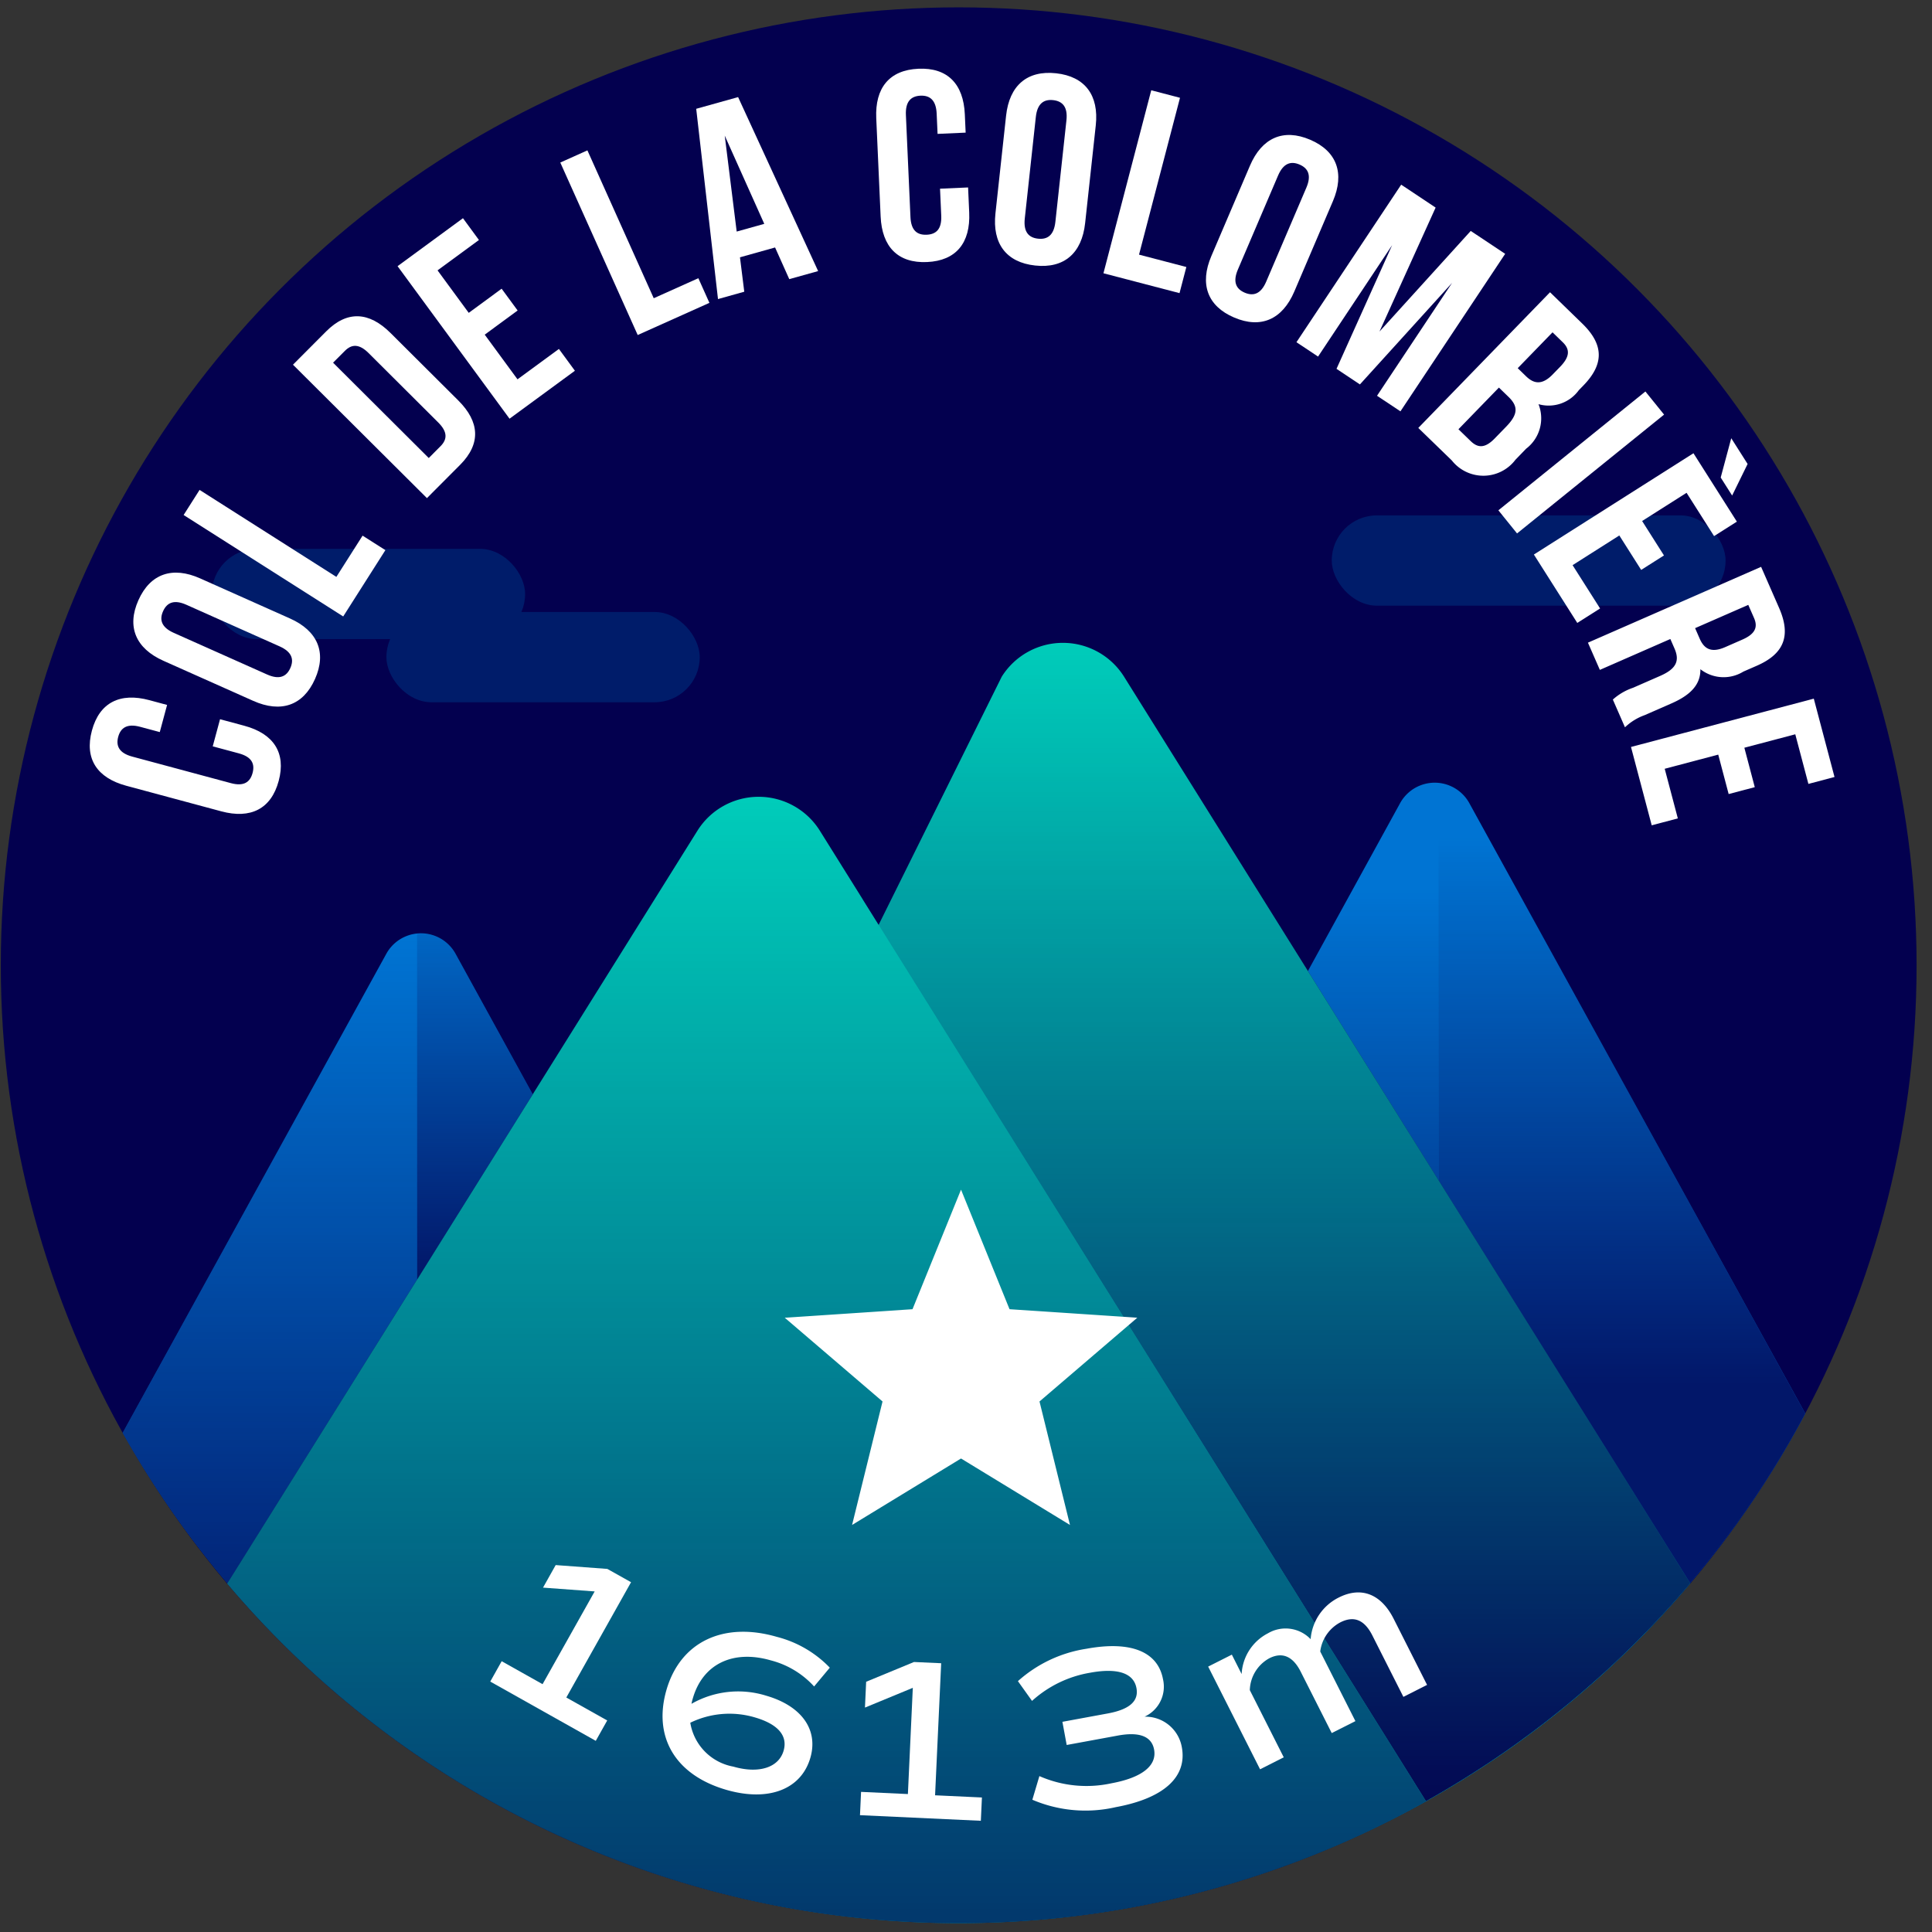 <svg xmlns="http://www.w3.org/2000/svg" xmlns:xlink="http://www.w3.org/1999/xlink" viewBox="0 0 120 120"><rect x="0" y="0" width="120" height="120" fill="#333333" stroke="none"/><defs><style>.cls-1{fill:#03004f;}.cls-2{fill:#0074d3;}.cls-3{fill:#00d4be;}.cls-4{fill:url(#Dégradé_sans_nom_220);}.cls-5,.cls-8{opacity:0.8;}.cls-5{fill:url(#Dégradé_sans_nom_220-2);}.cls-6{fill:#001c6a;}.cls-7{fill:url(#Dégradé_sans_nom_220-3);}.cls-8{fill:url(#Dégradé_sans_nom_220-4);}.cls-9{fill:url(#Dégradé_sans_nom_220-5);}.cls-10{fill:url(#Dégradé_sans_nom_220-6);}.cls-11{fill:#fff;}</style><linearGradient id="Dégradé_sans_nom_220" x1="16.763" y1="117.006" x2="16.763" y2="58.138" gradientUnits="userSpaceOnUse"><stop offset="0" stop-color="#03004f"/><stop offset="1" stop-color="#03004f" stop-opacity="0"/></linearGradient><linearGradient id="Dégradé_sans_nom_220-2" x1="100.74" y1="85.965" x2="100.74" y2="51.971" xlink:href="#Dégradé_sans_nom_220"/><linearGradient id="Dégradé_sans_nom_220-3" x1="85.295" y1="100.236" x2="85.295" y2="55.204" xlink:href="#Dégradé_sans_nom_220"/><linearGradient id="Dégradé_sans_nom_220-4" x1="29.497" y1="79.098" x2="29.497" y2="54.241" xlink:href="#Dégradé_sans_nom_220"/><linearGradient id="Dégradé_sans_nom_220-5" x1="79.285" y1="114.667" x2="79.285" y2="37.193" xlink:href="#Dégradé_sans_nom_220"/><linearGradient id="Dégradé_sans_nom_220-6" x1="51.345" y1="145.833" x2="51.345" y2="45.763" xlink:href="#Dégradé_sans_nom_220"/></defs><title>colombiere</title><g id="pastille"><circle class="cls-1" cx="59.546" cy="59.954" r="59.497"/></g><g id="blocs_variants" data-name="blocs variants"><path class="cls-2" d="M33.09,67.973,28.301,59.251a2.454,2.454,0,0,0-4.306-.01L7.621,88.995a59.161,59.161,0,0,0,6.506,9.341Z"/><path class="cls-2" d="M104.977,98.325a59.108,59.108,0,0,0,7.15-10.528L91.263,49.886a2.454,2.454,0,0,0-4.306.01L81.236,60.314Z"/><path class="cls-3" d="M69.821,42.037a4.483,4.483,0,0,0-7.605,0l-7.643,15.406-3.65-5.844a4.483,4.483,0,0,0-7.605,0L14.115,98.354a59.465,59.465,0,0,0,90.872-.012Z"/></g><g id="invariants"><path class="cls-4" d="M25.905,79.478V58.001a2.403,2.403,0,0,0-1.91,1.24L7.621,88.995a59.161,59.161,0,0,0,6.506,9.341Z"/><path class="cls-5" d="M104.977,98.325a59.108,59.108,0,0,0,7.15-10.528L91.263,49.886A2.403,2.403,0,0,0,89.353,48.646V73.31Z"/><rect class="cls-6" x="24" y="38.012" width="19.462" height="5.607" rx="2.803" ry="2.803"/><rect class="cls-6" x="13.154" y="34.09" width="19.462" height="5.607" rx="2.803" ry="2.803"/><rect class="cls-6" x="82.717" y="32.012" width="24.462" height="5.607" rx="2.803" ry="2.803"/><path class="cls-7" d="M89.353,73.31V48.646a2.419,2.419,0,0,0-2.396,1.25L81.236,60.314Z"/><path class="cls-8" d="M33.09,67.973,28.301,59.251a2.419,2.419,0,0,0-2.396-1.25V79.478Z"/><path class="cls-9" d="M69.821,42.037a4.483,4.483,0,0,0-7.605,0L53.583,55.859l34.987,56.017A59.82,59.82,0,0,0,104.987,98.342Z"/><path class="cls-10" d="M59.546,119.451a59.209,59.209,0,0,0,29.029-7.566L50.922,51.599a4.483,4.483,0,0,0-7.605,0L14.115,98.354A59.356,59.356,0,0,0,59.546,119.451Z"/></g><g id="star"><path class="cls-11" d="M66.458,94.718,59.691,90.59l-6.767,4.128,1.892-7.67L48.742,81.846l7.936-.529,3.013-7.426,3.013,7.426,7.936.529-6.074,5.202Z"/></g><g id="typo"><path class="cls-11" d="M13.667,44.672l1.507.406c1.815.488,2.608,1.676,2.136,3.426-.471,1.75-1.752,2.377-3.567,1.889L7.844,48.805C6.029,48.316,5.237,47.129,5.708,45.379S7.461,43,9.276,43.488l1.102.297-.454,1.686L8.709,45.145c-.81-.219-1.214.055-1.367.621-.153.568.059,1.008.869,1.227l6.125,1.648c.81.219,1.198-.059,1.351-.627.153-.566-.043-1.002-.853-1.221l-1.621-.436Z"/><path class="cls-11" d="M10.151,41.043c-1.716-.766-2.293-2.107-1.555-3.762s2.122-2.121,3.838-1.355l5.576,2.488c1.716.766,2.293,2.107,1.555,3.762s-2.122,2.121-3.838,1.355Zm6.436.85c.766.342,1.207.135,1.446-.4.239-.537.099-1.004-.667-1.346l-5.791-2.584c-.766-.342-1.208-.135-1.447.402-.239.535-.099,1.002.667,1.344Z"/><path class="cls-11" d="M11.405,31.988l.991-1.559L20.892,35.832l1.629-2.562,1.416.9-2.62,4.119Z"/><path class="cls-11" d="M18.197,22.652,20.258,20.584c1.302-1.309,2.667-1.229,3.998.098l4.208,4.191c1.332,1.326,1.417,2.691.115,3.998l-2.061,2.068Zm2.491-.125,5.943,5.922.734-.738c.414-.416.449-.879-.146-1.471L22.894,21.93c-.594-.592-1.057-.555-1.471-.139Z"/><path class="cls-11" d="M29.114,19.432l2.043-1.5.994,1.354-2.044,1.5,2.036,2.775,2.572-1.887.993,1.354L31.648,26.006,24.694,16.533l4.061-2.98.993,1.354L27.177,16.793Z"/><path class="cls-11" d="M34.801,10.096l1.684-.756,4.12,9.184,2.771-1.244.687,1.531-4.454,1.998Z"/><path class="cls-11" d="M50.816,16.838l-1.793.5-.881-1.967-2.181.611.267,2.137-1.632.457L43.243,6.758l2.602-.727Zm-5.059-2.455,1.713-.479L45.015,8.424Z"/><path class="cls-11" d="M60.13,11.643l.069,1.559c.084,1.879-.808,2.994-2.619,3.074-1.811.082-2.798-.949-2.882-2.828l-.272-6.104c-.084-1.879.808-2.994,2.619-3.074,1.811-.082,2.798.949,2.882,2.828L59.978,8.238l-1.744.078-.056-1.258c-.037-.838-.42-1.141-1.007-1.115-.587.027-.941.361-.904,1.199l.283,6.34c.038.838.42,1.123,1.007,1.098s.942-.344.905-1.184l-.075-1.676Z"/><path class="cls-11" d="M62.49,7.184c.204-1.869,1.304-2.828,3.105-2.633,1.801.197,2.669,1.371,2.465,3.238l-.661,6.072c-.204,1.867-1.304,2.828-3.105,2.631-1.801-.195-2.669-1.371-2.465-3.238Zm1.161,6.387c-.091.834.242,1.191.825,1.254.584.064.985-.213,1.076-1.047l.686-6.305c.091-.834-.242-1.189-.825-1.254-.584-.062-.985.213-1.076,1.047Z"/><path class="cls-11" d="M71.506,5.607l1.786.467-2.545,9.742,2.939.768-.424,1.623-4.725-1.234Z"/><path class="cls-11" d="M77.637,10.291c.738-1.727,2.07-2.326,3.737-1.613,1.666.711,2.154,2.088,1.416,3.816l-2.399,5.615c-.738,1.727-2.07,2.326-3.736,1.613-1.667-.711-2.155-2.088-1.417-3.816Zm-.749,6.449c-.33.771-.115,1.209.425,1.439.54.23,1.004.084,1.334-.688l2.492-5.832c.33-.771.115-1.209-.424-1.439-.54-.23-1.005-.084-1.334.688Z"/><path class="cls-11" d="M85.683,20.592l5.667-6.248,2.139,1.422-6.505,9.783L85.529,24.582l4.665-7.016-5.727,6.311-1.454-.967,3.454-7.682-4.6,6.92-1.342-.893,6.505-9.785L89.169,12.893Z"/><path class="cls-11" d="M98.354,23.936l-.292.301a2.311,2.311,0,0,1-2.503.867,2.374,2.374,0,0,1-.766,2.764l-.666.688a2.497,2.497,0,0,1-3.951.045l-2.083-2.021,8.182-8.428,1.998,1.941C99.646,21.424,99.616,22.635,98.354,23.936Zm-5.254.137-2.513,2.588.759.736c.445.432.885.461,1.493-.164l.713-.734c.76-.783.741-1.27.139-1.854Zm3.331-3.432-2.162,2.227.518.504c.494.479,1.005.555,1.659-.121l.456-.469c.584-.602.637-1.064.167-1.521Z"/><path class="cls-11" d="M102.199,24.316l1.16,1.436-9.132,7.381-1.16-1.436Z"/><path class="cls-11" d="M101.995,32.361,103.352,34.5l-1.416.898-1.357-2.139-2.903,1.844L99.384,37.793l-1.416.898-2.696-4.248,9.912-6.291,2.696,4.248-1.416.898-1.708-2.689Zm6.552-3.543-.961,1.961-.71-1.119.655-2.441Z"/><path class="cls-11" d="M100.177,43.451a3.608,3.608,0,0,1,1.254-.732l1.69-.74c.999-.438,1.22-.938.883-1.705l-.255-.584-4.379,1.918-.74-1.691,10.756-4.709,1.117,2.551c.767,1.752.283,2.861-1.377,3.588l-.845.369a2.342,2.342,0,0,1-2.667-.15c.017,1-.676,1.633-1.798,2.125l-1.66.727a3.459,3.459,0,0,0-1.226.756Zm8.412-5.881-3.303,1.445.289.662c.276.629.721.893,1.581.516l1.061-.465c.768-.336.992-.746.729-1.344Z"/><path class="cls-11" d="M108.345,46.443l.647,2.449-1.622.428-.647-2.449-3.325.879.815,3.082-1.622.43-1.287-4.867,11.354-3,1.287,4.865-1.622.43-.815-3.082Z"/></g><g id="altitude"><path class="cls-11" d="M37.715,106.861l-.71,1.266-6.554-3.682.709-1.264,2.54,1.426L36.936,98.846l-3.208-.236.786-1.4,3.208.238,1.474.826-4.021,7.162Z"/><path class="cls-11" d="M50.333,109.178c-.573,1.977-2.614,2.746-5.22,1.992-3.165-.918-4.566-3.275-3.717-6.209.861-2.973,3.525-4.258,6.854-3.293a6.944,6.944,0,0,1,3.29,1.914l-.974,1.168a5.483,5.483,0,0,0-2.68-1.619c-2.36-.684-4.234.223-4.851,2.35a2.87,2.87,0,0,0-.085.346,5.847,5.847,0,0,1,4.641-.504C49.787,105.959,50.839,107.432,50.333,109.178Zm-1.662-.438c.272-.941-.363-1.658-1.795-2.072a5.561,5.561,0,0,0-4.001.334,3.308,3.308,0,0,0,2.671,2.725C47.128,110.186,48.366,109.791,48.671,108.74Z"/><path class="cls-11" d="M60.989,111.645l-.067,1.447-7.507-.348.067-1.447,2.909.135.305-6.598-2.972,1.227.074-1.604,2.972-1.227,1.688.076-.379,8.203Z"/><path class="cls-11" d="M73.406,108.525c.34,1.846-1.121,3.17-4.098,3.719a8.399,8.399,0,0,1-5.187-.459l.437-1.469a7.258,7.258,0,0,0,4.476.447c1.887-.348,2.834-1.088,2.649-2.094-.152-.824-.915-1.117-2.256-.869l-3.173.584-.266-1.439,2.823-.52c1.342-.248,1.927-.762,1.777-1.572-.173-.936-1.174-1.271-2.879-.957a7.131,7.131,0,0,0-3.608,1.75l-.876-1.227A8.232,8.232,0,0,1,67.479,102.408c2.753-.508,4.441.178,4.758,1.896a2.048,2.048,0,0,1-1.147,2.322A2.294,2.294,0,0,1,73.406,108.525Z"/><path class="cls-11" d="M86.562,100.545l2.076,4.107-1.471.744-1.929-3.818c-.487-.963-1.136-1.24-1.986-.811a2.381,2.381,0,0,0-1.25,1.811l2.185,4.324-1.471.742-1.929-3.816c-.487-.963-1.149-1.234-1.948-.83a2.337,2.337,0,0,0-1.211,1.98l2.108,4.172-1.471.744-3.224-6.379,1.471-.742.608,1.205a3.022,3.022,0,0,1,1.635-2.531,2.154,2.154,0,0,1,2.651.365,3.164,3.164,0,0,1,1.749-2.588C84.564,98.514,85.793,99.021,86.562,100.545Z"/></g></svg>